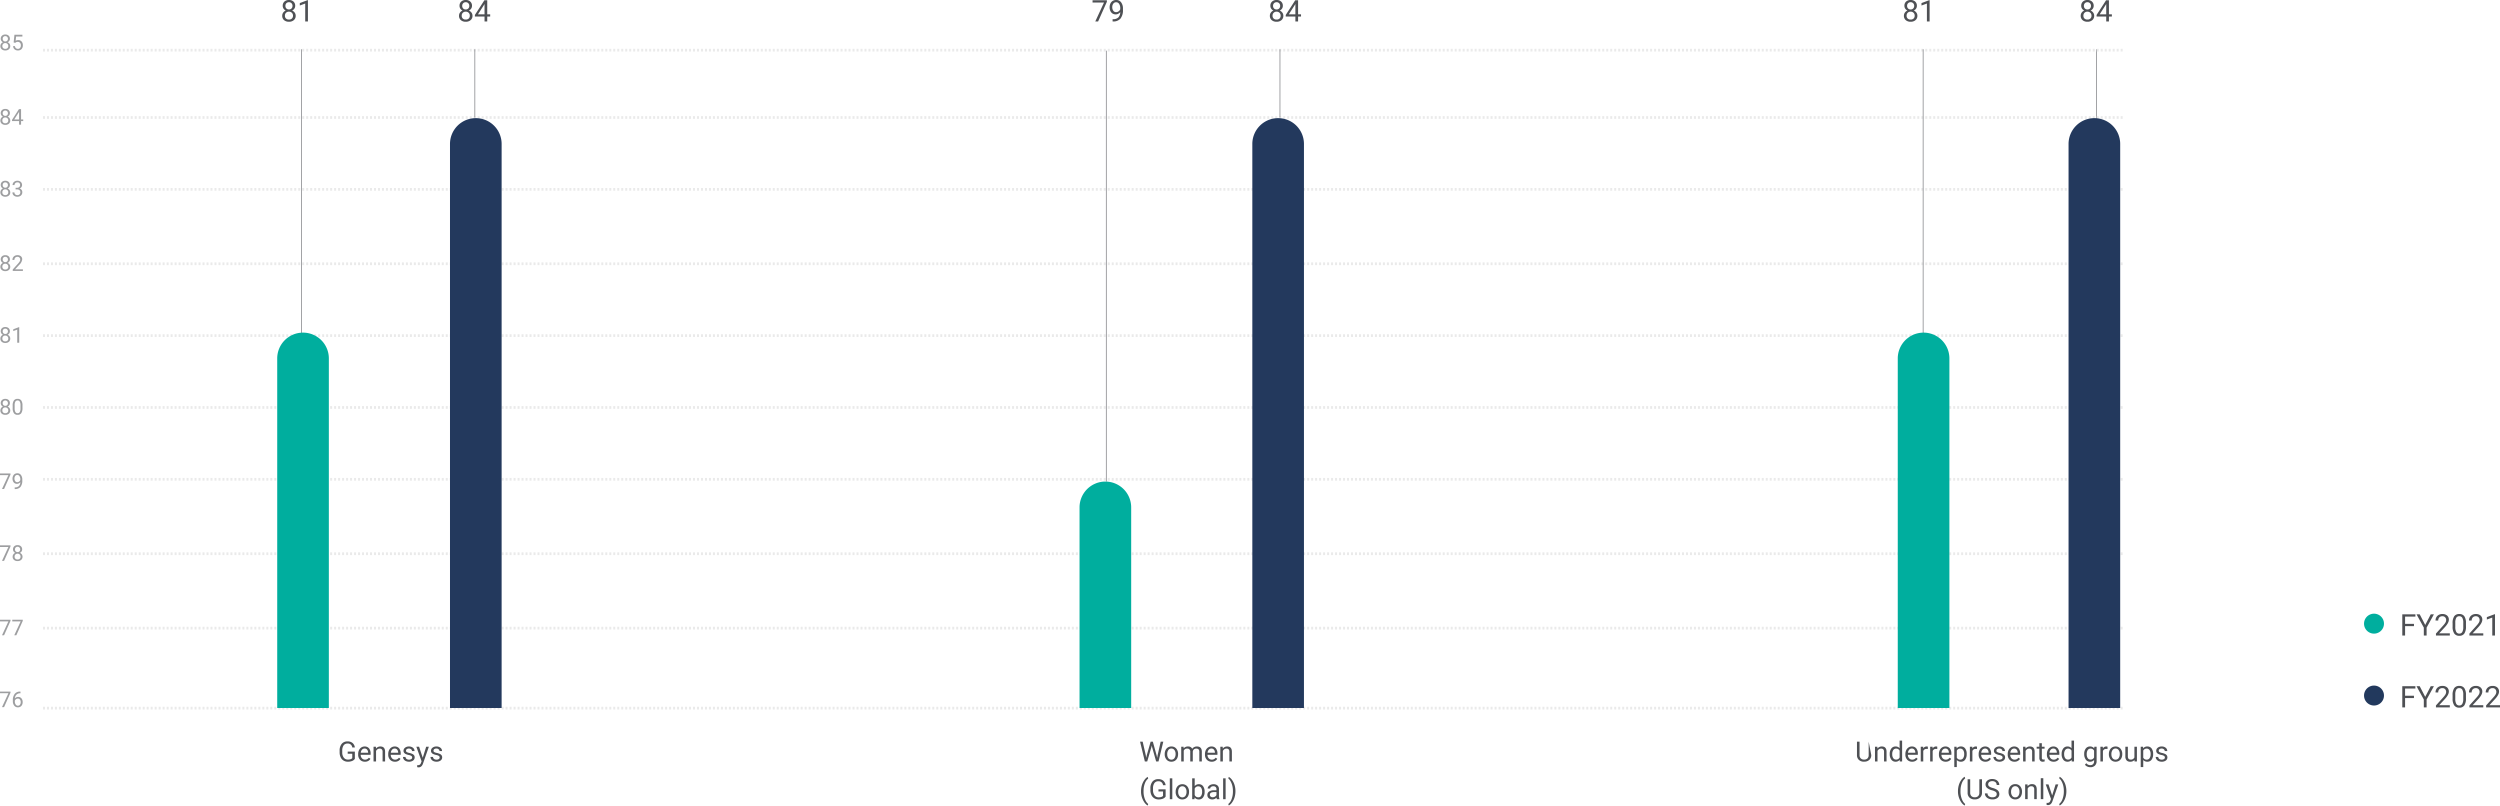 <?xml version="1.0" encoding="UTF-8"?> <svg xmlns="http://www.w3.org/2000/svg" width="1258.832" height="405.623" viewBox="0 0 1258.832 405.623"><g id="Group_165296" data-name="Group 165296" transform="translate(-330.414 -6367.712)"><g id="Group_165166" data-name="Group 165166" transform="translate(1386.084 6392.527)"><path id="Path_52888" data-name="Path 52888" d="M0,86.6V-9.913" transform="translate(0 9.913)" fill="none" stroke="#85868a" stroke-width="0.383"></path></g><g id="Group_165181" data-name="Group 165181" transform="translate(352.067 6392.97)"><g id="Group_165145" data-name="Group 165145"><path id="Path_52869" data-name="Path 52869" d="M0,0H1047.468" fill="none" stroke="#eaeaea" stroke-width="1.38" stroke-dasharray="1.004 1.004"></path></g><g id="Group_165146" data-name="Group 165146" transform="translate(0 33.909)"><path id="Path_52870" data-name="Path 52870" d="M0,0H1047.468" fill="none" stroke="#eaeaea" stroke-width="1.38" stroke-dasharray="1.004 1.004"></path></g><g id="Group_165180" data-name="Group 165180" transform="translate(0 70.087)"><path id="Path_52870-2" data-name="Path 52870" d="M0,0H1047.468" fill="none" stroke="#eaeaea" stroke-width="1.38" stroke-dasharray="1.004 1.004"></path></g><g id="Group_165147" data-name="Group 165147" transform="translate(0 107.556)"><path id="Path_52871" data-name="Path 52871" d="M0,0H1047.468" fill="none" stroke="#eaeaea" stroke-width="1.38" stroke-dasharray="1.004 1.004"></path></g><g id="Group_165148" data-name="Group 165148" transform="translate(0 179.911)"><path id="Path_52872" data-name="Path 52872" d="M0,0H1047.468" fill="none" stroke="#eaeaea" stroke-width="1.38" stroke-dasharray="1.004 1.004"></path></g><g id="Group_165179" data-name="Group 165179" transform="translate(0 143.733)"><path id="Path_52872-2" data-name="Path 52872" d="M0,0H1047.468" fill="none" stroke="#eaeaea" stroke-width="1.38" stroke-dasharray="1.004 1.004"></path></g><g id="Group_165149" data-name="Group 165149" transform="translate(0 216.088)"><path id="Path_52873" data-name="Path 52873" d="M0,0H1047.468" fill="none" stroke="#eaeaea" stroke-width="1.38" stroke-dasharray="1.004 1.004"></path></g><g id="Group_165150" data-name="Group 165150" transform="translate(0 291.027)"><path id="Path_52874" data-name="Path 52874" d="M0,0H1047.468" fill="none" stroke="#eaeaea" stroke-width="1.38" stroke-dasharray="1.004 1.004"></path></g><g id="Group_165178" data-name="Group 165178" transform="translate(0 253.557)"><path id="Path_52874-2" data-name="Path 52874" d="M0,0H1047.468" fill="none" stroke="#eaeaea" stroke-width="1.38" stroke-dasharray="1.004 1.004"></path></g><g id="Group_165151" data-name="Group 165151" transform="translate(0 331.314)"><path id="Path_52875" data-name="Path 52875" d="M0,0H1047.468" fill="none" stroke="#eaeaea" stroke-width="1.38" stroke-dasharray="1.004 1.004"></path></g></g><path id="Path_54102" data-name="Path 54102" d="M8.5-1.306A3.032,3.032,0,0,1,7.092-.222,5.7,5.7,0,0,1,4.983.137a4.09,4.09,0,0,1-2.16-.571A3.8,3.8,0,0,1,1.364-2.058,5.607,5.607,0,0,1,.834-4.5v-.868A5.234,5.234,0,0,1,1.883-8.853a3.656,3.656,0,0,1,2.95-1.237,3.777,3.777,0,0,1,2.509.8A3.469,3.469,0,0,1,8.5-7.034H7.191A2.168,2.168,0,0,0,4.84-9.01a2.324,2.324,0,0,0-2,.926A4.52,4.52,0,0,0,2.153-5.4v.813a4.236,4.236,0,0,0,.766,2.663A2.483,2.483,0,0,0,4.99-.937,4.565,4.565,0,0,0,6.282-1.1,2,2,0,0,0,7.2-1.654V-3.89h-2.3V-4.956H8.5ZM13.563.137a3.232,3.232,0,0,1-2.447-.988,3.666,3.666,0,0,1-.943-2.642v-.232a4.438,4.438,0,0,1,.42-1.965,3.28,3.28,0,0,1,1.176-1.354,2.956,2.956,0,0,1,1.637-.489,2.77,2.77,0,0,1,2.242.95,4.114,4.114,0,0,1,.8,2.721v.526H11.437a2.629,2.629,0,0,0,.639,1.767A2.009,2.009,0,0,0,13.631-.9a2.2,2.2,0,0,0,1.135-.273,2.851,2.851,0,0,0,.813-.725l.772.6A3.106,3.106,0,0,1,13.563.137Zm-.157-6.631a1.687,1.687,0,0,0-1.285.557,2.708,2.708,0,0,0-.643,1.562h3.705v-.1a2.409,2.409,0,0,0-.52-1.494A1.588,1.588,0,0,0,13.405-6.494Zm5.7-.9.041.93a2.7,2.7,0,0,1,2.215-1.066q2.345,0,2.365,2.646V0H22.463V-4.895A1.7,1.7,0,0,0,22.1-6.077a1.466,1.466,0,0,0-1.118-.383,1.825,1.825,0,0,0-1.08.328,2.228,2.228,0,0,0-.725.861V0H17.91V-7.4ZM28.7.137a3.232,3.232,0,0,1-2.447-.988,3.666,3.666,0,0,1-.943-2.642v-.232a4.438,4.438,0,0,1,.42-1.965A3.28,3.28,0,0,1,26.91-7.044a2.956,2.956,0,0,1,1.637-.489,2.77,2.77,0,0,1,2.242.95,4.114,4.114,0,0,1,.8,2.721v.526H26.578a2.629,2.629,0,0,0,.639,1.767A2.009,2.009,0,0,0,28.772-.9a2.2,2.2,0,0,0,1.135-.273,2.851,2.851,0,0,0,.813-.725l.772.6A3.106,3.106,0,0,1,28.7.137Zm-.157-6.631a1.687,1.687,0,0,0-1.285.557,2.708,2.708,0,0,0-.643,1.562h3.705v-.1a2.409,2.409,0,0,0-.52-1.494A1.588,1.588,0,0,0,28.547-6.494Zm8.812,4.532a.931.931,0,0,0-.386-.8,3.718,3.718,0,0,0-1.347-.489A6.367,6.367,0,0,1,34.1-3.739a2.169,2.169,0,0,1-.834-.684A1.635,1.635,0,0,1,33-5.366,1.919,1.919,0,0,1,33.766-6.9a3,3,0,0,1,1.965-.629,3.091,3.091,0,0,1,2.041.649,2.063,2.063,0,0,1,.783,1.661H37.283a1.142,1.142,0,0,0-.441-.9,1.652,1.652,0,0,0-1.111-.376,1.729,1.729,0,0,0-1.08.3.947.947,0,0,0-.39.786.767.767,0,0,0,.362.69,4.458,4.458,0,0,0,1.309.444,6.821,6.821,0,0,1,1.535.506,2.239,2.239,0,0,1,.872.708,1.74,1.74,0,0,1,.284,1.008A1.893,1.893,0,0,1,37.83-.461a3.326,3.326,0,0,1-2.058.6A3.725,3.725,0,0,1,34.2-.178a2.557,2.557,0,0,1-1.07-.878,2.117,2.117,0,0,1-.386-1.22h1.265a1.309,1.309,0,0,0,.509,1.008A1.976,1.976,0,0,0,35.772-.9a2.039,2.039,0,0,0,1.152-.291A.893.893,0,0,0,37.358-1.962Zm5.332.109L44.413-7.4h1.354L42.793,1.142Q42.1,2.987,40.6,2.987l-.239-.021-.472-.089V1.853l.342.027a1.683,1.683,0,0,0,1-.26,1.88,1.88,0,0,0,.591-.95l.28-.752L39.464-7.4h1.381ZM51.2-1.962a.931.931,0,0,0-.386-.8,3.718,3.718,0,0,0-1.347-.489,6.367,6.367,0,0,1-1.524-.492,2.169,2.169,0,0,1-.834-.684,1.635,1.635,0,0,1-.27-.943A1.919,1.919,0,0,1,47.609-6.9a3,3,0,0,1,1.965-.629,3.091,3.091,0,0,1,2.041.649A2.063,2.063,0,0,1,52.4-5.223H51.126a1.142,1.142,0,0,0-.441-.9,1.652,1.652,0,0,0-1.111-.376,1.729,1.729,0,0,0-1.08.3.947.947,0,0,0-.39.786.767.767,0,0,0,.362.69,4.458,4.458,0,0,0,1.309.444,6.821,6.821,0,0,1,1.535.506,2.239,2.239,0,0,1,.872.708,1.74,1.74,0,0,1,.284,1.008,1.893,1.893,0,0,1-.793,1.589,3.326,3.326,0,0,1-2.058.6,3.725,3.725,0,0,1-1.572-.314,2.557,2.557,0,0,1-1.07-.878,2.117,2.117,0,0,1-.386-1.22h1.265a1.309,1.309,0,0,0,.509,1.008A1.976,1.976,0,0,0,49.615-.9a2.039,2.039,0,0,0,1.152-.291A.893.893,0,0,0,51.2-1.962Z" transform="translate(500.593 6751.122)" fill="#4e5054"></path><path id="Path_54103" data-name="Path 54103" d="M-70.817-3.186a3.175,3.175,0,0,1-.885,2.3,3.567,3.567,0,0,1-2.382,1l-.349.014a3.725,3.725,0,0,1-2.6-.882,3.154,3.154,0,0,1-.984-2.427V-9.953h1.3v6.74a2.277,2.277,0,0,0,.595,1.678,2.286,2.286,0,0,0,1.7.6,2.3,2.3,0,0,0,1.706-.595,2.272,2.272,0,0,0,.591-1.675V-9.953ZM-67.748-7.4l.041.93a2.7,2.7,0,0,1,2.215-1.066q2.345,0,2.365,2.646V0h-1.265V-4.895a1.7,1.7,0,0,0-.366-1.183,1.466,1.466,0,0,0-1.118-.383,1.825,1.825,0,0,0-1.08.328,2.228,2.228,0,0,0-.725.861V0h-1.265V-7.4Zm6.221,3.637A4.333,4.333,0,0,1-60.72-6.5a2.551,2.551,0,0,1,2.112-1.036,2.565,2.565,0,0,1,2.058.889V-10.5h1.265V0h-1.162l-.062-.793a2.575,2.575,0,0,1-2.112.93,2.526,2.526,0,0,1-2.1-1.053,4.382,4.382,0,0,1-.81-2.748Zm1.265.144a3.281,3.281,0,0,0,.52,1.969,1.68,1.68,0,0,0,1.436.711,1.845,1.845,0,0,0,1.757-1.08v-3.4A1.859,1.859,0,0,0-58.293-6.46a1.687,1.687,0,0,0-1.449.718A3.612,3.612,0,0,0-60.262-3.616ZM-50.254.137A3.232,3.232,0,0,1-52.7-.851a3.666,3.666,0,0,1-.943-2.642v-.232a4.438,4.438,0,0,1,.42-1.965,3.28,3.28,0,0,1,1.176-1.354,2.956,2.956,0,0,1,1.637-.489,2.77,2.77,0,0,1,2.242.95,4.114,4.114,0,0,1,.8,2.721v.526H-52.38a2.629,2.629,0,0,0,.639,1.767A2.009,2.009,0,0,0-50.186-.9a2.2,2.2,0,0,0,1.135-.273,2.851,2.851,0,0,0,.813-.725l.772.6A3.106,3.106,0,0,1-50.254.137Zm-.157-6.631a1.687,1.687,0,0,0-1.285.557,2.708,2.708,0,0,0-.643,1.562h3.705v-.1a2.409,2.409,0,0,0-.52-1.494A1.588,1.588,0,0,0-50.412-6.494Zm8.08.232a3.79,3.79,0,0,0-.622-.048,1.667,1.667,0,0,0-1.688,1.06V0h-1.265V-7.4h1.23l.021.854a1.969,1.969,0,0,1,1.764-.991,1.292,1.292,0,0,1,.561.1Zm4.737,0a3.79,3.79,0,0,0-.622-.048A1.667,1.667,0,0,0-39.9-5.25V0h-1.265V-7.4h1.23l.021.854a1.969,1.969,0,0,1,1.764-.991,1.292,1.292,0,0,1,.561.1Zm4.231,6.4A3.232,3.232,0,0,1-35.81-.851a3.666,3.666,0,0,1-.943-2.642v-.232a4.438,4.438,0,0,1,.42-1.965,3.28,3.28,0,0,1,1.176-1.354,2.956,2.956,0,0,1,1.637-.489,2.77,2.77,0,0,1,2.242.95,4.114,4.114,0,0,1,.8,2.721v.526h-5.011a2.629,2.629,0,0,0,.639,1.767A2.009,2.009,0,0,0-33.294-.9a2.2,2.2,0,0,0,1.135-.273,2.851,2.851,0,0,0,.813-.725l.772.6A3.106,3.106,0,0,1-33.363.137Zm-.157-6.631a1.687,1.687,0,0,0-1.285.557,2.708,2.708,0,0,0-.643,1.562h3.705v-.1a2.409,2.409,0,0,0-.52-1.494A1.588,1.588,0,0,0-33.52-6.494Zm10.753,2.878A4.429,4.429,0,0,1-23.54-.9,2.476,2.476,0,0,1-25.631.137,2.713,2.713,0,0,1-27.75-.718V2.844h-1.265V-7.4h1.155l.062.82a2.605,2.605,0,0,1,2.146-.957,2.522,2.522,0,0,1,2.109,1,4.477,4.477,0,0,1,.776,2.8Zm-1.265-.144a3.268,3.268,0,0,0-.533-1.976,1.718,1.718,0,0,0-1.463-.725A1.859,1.859,0,0,0-27.75-5.441v3.534A1.863,1.863,0,0,0-26.014-.9a1.71,1.71,0,0,0,1.446-.721A3.567,3.567,0,0,0-24.032-3.76Zm6.446-2.5a3.79,3.79,0,0,0-.622-.048A1.667,1.667,0,0,0-19.9-5.25V0h-1.265V-7.4h1.23l.021.854a1.969,1.969,0,0,1,1.764-.991,1.292,1.292,0,0,1,.561.1Zm4.231,6.4A3.232,3.232,0,0,1-15.8-.851a3.666,3.666,0,0,1-.943-2.642v-.232a4.438,4.438,0,0,1,.42-1.965,3.28,3.28,0,0,1,1.176-1.354,2.956,2.956,0,0,1,1.637-.489,2.77,2.77,0,0,1,2.242.95,4.114,4.114,0,0,1,.8,2.721v.526H-15.48a2.629,2.629,0,0,0,.639,1.767A2.009,2.009,0,0,0-13.286-.9a2.2,2.2,0,0,0,1.135-.273,2.851,2.851,0,0,0,.813-.725l.772.6A3.106,3.106,0,0,1-13.354.137Zm-.157-6.631a1.687,1.687,0,0,0-1.285.557,2.708,2.708,0,0,0-.643,1.562h3.705v-.1a2.409,2.409,0,0,0-.52-1.494A1.588,1.588,0,0,0-13.511-6.494ZM-4.7-1.962a.931.931,0,0,0-.386-.8,3.718,3.718,0,0,0-1.347-.489,6.367,6.367,0,0,1-1.524-.492,2.169,2.169,0,0,1-.834-.684,1.635,1.635,0,0,1-.27-.943A1.919,1.919,0,0,1-8.292-6.9a3,3,0,0,1,1.965-.629,3.091,3.091,0,0,1,2.041.649A2.063,2.063,0,0,1-3.5-5.223H-4.775a1.142,1.142,0,0,0-.441-.9,1.652,1.652,0,0,0-1.111-.376,1.729,1.729,0,0,0-1.08.3.947.947,0,0,0-.39.786.767.767,0,0,0,.362.69,4.458,4.458,0,0,0,1.309.444,6.821,6.821,0,0,1,1.535.506,2.239,2.239,0,0,1,.872.708,1.74,1.74,0,0,1,.284,1.008A1.893,1.893,0,0,1-4.228-.461a3.326,3.326,0,0,1-2.058.6A3.725,3.725,0,0,1-7.858-.178a2.557,2.557,0,0,1-1.07-.878,2.117,2.117,0,0,1-.386-1.22h1.265A1.309,1.309,0,0,0-7.54-1.268,1.976,1.976,0,0,0-6.286-.9a2.039,2.039,0,0,0,1.152-.291A.893.893,0,0,0-4.7-1.962ZM1.282.137A3.232,3.232,0,0,1-1.166-.851a3.666,3.666,0,0,1-.943-2.642v-.232a4.438,4.438,0,0,1,.42-1.965A3.28,3.28,0,0,1-.513-7.044a2.956,2.956,0,0,1,1.637-.489,2.77,2.77,0,0,1,2.242.95,4.114,4.114,0,0,1,.8,2.721v.526H-.844A2.629,2.629,0,0,0-.205-1.569,2.009,2.009,0,0,0,1.35-.9a2.2,2.2,0,0,0,1.135-.273A2.851,2.851,0,0,0,3.3-1.894l.772.6A3.106,3.106,0,0,1,1.282.137ZM1.125-6.494a1.687,1.687,0,0,0-1.285.557A2.708,2.708,0,0,0-.8-4.375H2.9v-.1a2.409,2.409,0,0,0-.52-1.494A1.588,1.588,0,0,0,1.125-6.494Zm5.7-.9.041.93A2.7,2.7,0,0,1,9.082-7.533q2.345,0,2.365,2.646V0H10.182V-4.895a1.7,1.7,0,0,0-.366-1.183A1.466,1.466,0,0,0,8.7-6.46a1.825,1.825,0,0,0-1.08.328,2.228,2.228,0,0,0-.725.861V0H5.629V-7.4ZM15.07-9.187V-7.4h1.381v.978H15.07v4.587a1.024,1.024,0,0,0,.185.667.777.777,0,0,0,.629.222,3.062,3.062,0,0,0,.6-.082V0a3.666,3.666,0,0,1-.971.137,1.575,1.575,0,0,1-1.278-.513,2.2,2.2,0,0,1-.431-1.456V-6.419H12.458V-7.4h1.347V-9.187ZM21,.137a3.232,3.232,0,0,1-2.447-.988,3.666,3.666,0,0,1-.943-2.642v-.232a4.438,4.438,0,0,1,.42-1.965A3.28,3.28,0,0,1,19.2-7.044a2.956,2.956,0,0,1,1.637-.489,2.77,2.77,0,0,1,2.242.95,4.114,4.114,0,0,1,.8,2.721v.526H18.871a2.629,2.629,0,0,0,.639,1.767A2.009,2.009,0,0,0,21.065-.9,2.2,2.2,0,0,0,22.2-1.169a2.851,2.851,0,0,0,.813-.725l.772.6A3.106,3.106,0,0,1,21,.137Zm-.157-6.631a1.687,1.687,0,0,0-1.285.557,2.708,2.708,0,0,0-.643,1.562h3.705v-.1a2.409,2.409,0,0,0-.52-1.494A1.588,1.588,0,0,0,20.839-6.494Zm4.2,2.734A4.333,4.333,0,0,1,25.843-6.5a2.551,2.551,0,0,1,2.112-1.036,2.565,2.565,0,0,1,2.058.889V-10.5h1.265V0H30.116l-.062-.793a2.575,2.575,0,0,1-2.112.93,2.526,2.526,0,0,1-2.1-1.053,4.382,4.382,0,0,1-.81-2.748Zm1.265.144a3.281,3.281,0,0,0,.52,1.969,1.68,1.68,0,0,0,1.436.711,1.845,1.845,0,0,0,1.757-1.08v-3.4A1.859,1.859,0,0,0,28.27-6.46a1.687,1.687,0,0,0-1.449.718A3.612,3.612,0,0,0,26.3-3.616ZM36.4-3.76a4.347,4.347,0,0,1,.8-2.751,2.558,2.558,0,0,1,2.119-1.022,2.544,2.544,0,0,1,2.112.957L41.5-7.4h1.155V-.178A3.009,3.009,0,0,1,41.8,2.085a3.141,3.141,0,0,1-2.287.827A3.8,3.8,0,0,1,37.95,2.57a2.7,2.7,0,0,1-1.169-.937l.656-.759a2.473,2.473,0,0,0,1.989,1,1.938,1.938,0,0,0,1.439-.52A1.986,1.986,0,0,0,41.381-.1V-.738A2.6,2.6,0,0,1,39.31.137a2.526,2.526,0,0,1-2.1-1.046A4.571,4.571,0,0,1,36.4-3.76Zm1.271.144a3.316,3.316,0,0,0,.513,1.965,1.666,1.666,0,0,0,1.436.714,1.852,1.852,0,0,0,1.757-1.087V-5.4a1.874,1.874,0,0,0-1.743-1.06,1.681,1.681,0,0,0-1.442.718A3.612,3.612,0,0,0,37.676-3.616ZM48.135-6.262a3.79,3.79,0,0,0-.622-.048,1.667,1.667,0,0,0-1.688,1.06V0H44.56V-7.4h1.23l.021.854a1.969,1.969,0,0,1,1.764-.991,1.292,1.292,0,0,1,.561.1Zm.69,2.5a4.369,4.369,0,0,1,.427-1.955,3.187,3.187,0,0,1,1.189-1.34,3.238,3.238,0,0,1,1.74-.472,3.119,3.119,0,0,1,2.444,1.046,4.024,4.024,0,0,1,.933,2.782v.089a4.407,4.407,0,0,1-.414,1.938A3.14,3.14,0,0,1,53.963-.342,3.275,3.275,0,0,1,52.2.137,3.111,3.111,0,0,1,49.759-.909a4,4,0,0,1-.933-2.769Zm1.271.15a3.164,3.164,0,0,0,.571,1.976A1.827,1.827,0,0,0,52.2-.9a1.816,1.816,0,0,0,1.531-.755,3.46,3.46,0,0,0,.567-2.116,3.159,3.159,0,0,0-.578-1.972,1.836,1.836,0,0,0-1.535-.755,1.816,1.816,0,0,0-1.511.745A3.434,3.434,0,0,0,50.1-3.616ZM61.711-.731a2.686,2.686,0,0,1-2.167.868,2.3,2.3,0,0,1-1.8-.687,2.974,2.974,0,0,1-.625-2.034V-7.4h1.265v4.778q0,1.682,1.367,1.682a1.893,1.893,0,0,0,1.928-1.08V-7.4h1.265V0h-1.2Zm9.4-2.885A4.429,4.429,0,0,1,70.338-.9,2.476,2.476,0,0,1,68.247.137a2.713,2.713,0,0,1-2.119-.854V2.844H64.863V-7.4h1.155l.062.82a2.605,2.605,0,0,1,2.146-.957,2.522,2.522,0,0,1,2.109,1,4.477,4.477,0,0,1,.776,2.8ZM69.846-3.76a3.268,3.268,0,0,0-.533-1.976A1.718,1.718,0,0,0,67.85-6.46a1.859,1.859,0,0,0-1.723,1.019v3.534A1.863,1.863,0,0,0,67.864-.9a1.71,1.71,0,0,0,1.446-.721A3.567,3.567,0,0,0,69.846-3.76Zm7.178,1.8a.931.931,0,0,0-.386-.8,3.718,3.718,0,0,0-1.347-.489,6.367,6.367,0,0,1-1.524-.492,2.169,2.169,0,0,1-.834-.684,1.635,1.635,0,0,1-.27-.943A1.919,1.919,0,0,1,73.432-6.9,3,3,0,0,1,75.4-7.533a3.091,3.091,0,0,1,2.041.649,2.063,2.063,0,0,1,.783,1.661H76.949a1.142,1.142,0,0,0-.441-.9A1.652,1.652,0,0,0,75.4-6.494a1.729,1.729,0,0,0-1.08.3.947.947,0,0,0-.39.786.767.767,0,0,0,.362.69,4.458,4.458,0,0,0,1.309.444,6.821,6.821,0,0,1,1.535.506A2.239,2.239,0,0,1,78-3.059a1.74,1.74,0,0,1,.284,1.008A1.893,1.893,0,0,1,77.5-.461a3.326,3.326,0,0,1-2.058.6,3.725,3.725,0,0,1-1.572-.314,2.557,2.557,0,0,1-1.07-.878,2.117,2.117,0,0,1-.386-1.22h1.265a1.309,1.309,0,0,0,.509,1.008A1.976,1.976,0,0,0,75.438-.9a2.039,2.039,0,0,0,1.152-.291A.893.893,0,0,0,77.024-1.962Z" transform="translate(1343.478 6751.122)" fill="#4e5054"></path><path id="Path_54104" data-name="Path 54104" d="M3.3-3.138l.191,1.313.28-1.183L5.742-9.953H6.85L8.771-3.008l.273,1.2.212-1.34L10.8-9.953H12.12L9.707,0h-1.2L6.46-7.253,6.3-8.012l-.157.759L4.02,0h-1.2L.417-9.953H1.729Zm9.529-.629a4.369,4.369,0,0,1,.427-1.955,3.187,3.187,0,0,1,1.189-1.34,3.238,3.238,0,0,1,1.74-.472,3.119,3.119,0,0,1,2.444,1.046,4.024,4.024,0,0,1,.933,2.782v.089a4.407,4.407,0,0,1-.414,1.938A3.14,3.14,0,0,1,17.968-.342,3.275,3.275,0,0,1,16.2.137,3.111,3.111,0,0,1,13.764-.909a4,4,0,0,1-.933-2.769Zm1.271.15a3.164,3.164,0,0,0,.571,1.976A1.827,1.827,0,0,0,16.2-.9a1.816,1.816,0,0,0,1.531-.755A3.46,3.46,0,0,0,18.3-3.767a3.159,3.159,0,0,0-.578-1.972,1.836,1.836,0,0,0-1.535-.755,1.816,1.816,0,0,0-1.511.745A3.434,3.434,0,0,0,14.1-3.616ZM22.34-7.4l.034.82a2.732,2.732,0,0,1,2.194-.957,2.115,2.115,0,0,1,2.112,1.189,2.8,2.8,0,0,1,.96-.861,2.837,2.837,0,0,1,1.4-.328q2.434,0,2.475,2.577V0H30.249V-4.881a1.7,1.7,0,0,0-.362-1.186A1.6,1.6,0,0,0,28.67-6.46a1.677,1.677,0,0,0-1.169.42,1.706,1.706,0,0,0-.54,1.131V0H25.689V-4.847A1.411,1.411,0,0,0,24.11-6.46a1.692,1.692,0,0,0-1.7,1.06V0H21.144V-7.4ZM36.49.137a3.232,3.232,0,0,1-2.447-.988A3.666,3.666,0,0,1,33.1-3.493v-.232a4.438,4.438,0,0,1,.42-1.965A3.28,3.28,0,0,1,34.7-7.044a2.956,2.956,0,0,1,1.637-.489,2.77,2.77,0,0,1,2.242.95,4.114,4.114,0,0,1,.8,2.721v.526H34.364A2.629,2.629,0,0,0,35-1.569,2.009,2.009,0,0,0,36.559-.9a2.2,2.2,0,0,0,1.135-.273,2.851,2.851,0,0,0,.813-.725l.772.6A3.106,3.106,0,0,1,36.49.137Zm-.157-6.631a1.687,1.687,0,0,0-1.285.557,2.708,2.708,0,0,0-.643,1.562H38.11v-.1a2.409,2.409,0,0,0-.52-1.494A1.588,1.588,0,0,0,36.333-6.494Zm5.7-.9.041.93A2.7,2.7,0,0,1,44.29-7.533q2.345,0,2.365,2.646V0H45.391V-4.895a1.7,1.7,0,0,0-.366-1.183,1.466,1.466,0,0,0-1.118-.383,1.825,1.825,0,0,0-1.08.328,2.228,2.228,0,0,0-.725.861V0H40.838V-7.4ZM.909,14.96a10.569,10.569,0,0,1,.414-2.967A8.618,8.618,0,0,1,2.557,9.409a5.249,5.249,0,0,1,1.7-1.641l.26.834A5.444,5.444,0,0,0,2.881,10.94a10.135,10.135,0,0,0-.7,3.521l-.007.581a10.188,10.188,0,0,0,.964,4.58A5.47,5.47,0,0,0,4.519,21.44l-.26.772a5.418,5.418,0,0,1-1.736-1.7A9.5,9.5,0,0,1,.909,14.96Zm12.38,2.734a3.032,3.032,0,0,1-1.412,1.083,5.7,5.7,0,0,1-2.109.359,4.09,4.09,0,0,1-2.16-.571,3.8,3.8,0,0,1-1.459-1.624,5.607,5.607,0,0,1-.53-2.44v-.868a5.234,5.234,0,0,1,1.049-3.486A3.656,3.656,0,0,1,9.618,8.91a3.777,3.777,0,0,1,2.509.8,3.469,3.469,0,0,1,1.162,2.259H11.977A2.168,2.168,0,0,0,9.625,9.99a2.324,2.324,0,0,0-2,.926A4.52,4.52,0,0,0,6.938,13.6v.813A4.236,4.236,0,0,0,7.7,17.076a2.483,2.483,0,0,0,2.071.988,4.565,4.565,0,0,0,1.292-.164,2,2,0,0,0,.916-.554V15.11H9.68V14.044h3.609ZM16.652,19H15.388V8.5h1.265Zm1.688-3.767a4.369,4.369,0,0,1,.427-1.955,3.187,3.187,0,0,1,1.189-1.34,3.238,3.238,0,0,1,1.74-.472,3.119,3.119,0,0,1,2.444,1.046,4.024,4.024,0,0,1,.933,2.782v.089a4.407,4.407,0,0,1-.414,1.938,3.14,3.14,0,0,1-1.183,1.336,3.275,3.275,0,0,1-1.767.479,3.111,3.111,0,0,1-2.437-1.046,4,4,0,0,1-.933-2.769Zm1.271.15a3.164,3.164,0,0,0,.571,1.976,1.934,1.934,0,0,0,3.059-.01,3.46,3.46,0,0,0,.567-2.116,3.159,3.159,0,0,0-.578-1.972,1.836,1.836,0,0,0-1.535-.755,1.816,1.816,0,0,0-1.511.745A3.435,3.435,0,0,0,19.612,15.384Zm13.31,0a4.4,4.4,0,0,1-.779,2.724,2.49,2.49,0,0,1-2.092,1.029,2.578,2.578,0,0,1-2.167-.991L27.822,19H26.66V8.5h1.265v3.917a2.564,2.564,0,0,1,2.112-.95,2.505,2.505,0,0,1,2.116,1.019,4.53,4.53,0,0,1,.769,2.789Zm-1.265-.144a3.417,3.417,0,0,0-.5-2,1.652,1.652,0,0,0-1.436-.7,1.857,1.857,0,0,0-1.8,1.162v3.2a1.909,1.909,0,0,0,1.812,1.162,1.643,1.643,0,0,0,1.415-.7A3.634,3.634,0,0,0,31.657,15.24ZM39.081,19a2.657,2.657,0,0,1-.178-.779,2.822,2.822,0,0,1-2.105.916A2.611,2.611,0,0,1,35,18.518a2,2,0,0,1-.7-1.569,2.091,2.091,0,0,1,.878-1.794,4.142,4.142,0,0,1,2.471-.639h1.23v-.581a1.42,1.42,0,0,0-.4-1.056,1.593,1.593,0,0,0-1.169-.393,1.844,1.844,0,0,0-1.135.342,1.007,1.007,0,0,0-.458.827H34.453a1.745,1.745,0,0,1,.393-1.07,2.683,2.683,0,0,1,1.066-.817,3.588,3.588,0,0,1,1.48-.3,2.924,2.924,0,0,1,2,.639,2.306,2.306,0,0,1,.752,1.76v3.4a4.162,4.162,0,0,0,.26,1.62V19Zm-2.1-.964a2.223,2.223,0,0,0,1.128-.308,1.861,1.861,0,0,0,.772-.8V15.411h-.991q-2.324,0-2.324,1.36a1.151,1.151,0,0,0,.4.93A1.524,1.524,0,0,0,36.982,18.036ZM43.5,19H42.239V8.5H43.5Zm4.942-3.972a10.574,10.574,0,0,1-.4,2.922,8.641,8.641,0,0,1-1.224,2.581A5.361,5.361,0,0,1,45.1,22.213l-.267-.772a5.5,5.5,0,0,0,1.692-2.505,10.839,10.839,0,0,0,.653-3.77v-.219a11.254,11.254,0,0,0-.3-2.669,9.009,9.009,0,0,0-.837-2.211A5.108,5.108,0,0,0,44.83,8.541l.267-.772a5.34,5.34,0,0,1,1.719,1.668,8.66,8.66,0,0,1,1.224,2.577A10.818,10.818,0,0,1,48.446,15.028Z" transform="translate(904.057 6751.122)" fill="#4e5054"></path><path id="Path_54082" data-name="Path 54082" d="M5.393-5.779a1.816,1.816,0,0,1-.309,1.042,2.1,2.1,0,0,1-.835.714,2.241,2.241,0,0,1,.969.768,1.933,1.933,0,0,1,.357,1.144A2.044,2.044,0,0,1,4.89-.494a2.631,2.631,0,0,1-1.8.6A2.619,2.619,0,0,1,1.281-.5,2.053,2.053,0,0,1,.6-2.111,1.991,1.991,0,0,1,.948-3.255a2.156,2.156,0,0,1,.959-.773,2.05,2.05,0,0,1-.822-.714,1.842,1.842,0,0,1-.3-1.037,2.021,2.021,0,0,1,.634-1.568,2.378,2.378,0,0,1,1.67-.58,2.38,2.38,0,0,1,1.668.58A2.017,2.017,0,0,1,5.393-5.779ZM4.582-2.132A1.441,1.441,0,0,0,4.165-3.2a1.476,1.476,0,0,0-1.088-.414A1.45,1.45,0,0,0,2-3.207,1.458,1.458,0,0,0,1.6-2.132,1.388,1.388,0,0,0,1.99-1.085a1.515,1.515,0,0,0,1.1.381,1.511,1.511,0,0,0,1.1-.384A1.385,1.385,0,0,0,4.582-2.132ZM3.088-7.111a1.282,1.282,0,0,0-.948.363,1.332,1.332,0,0,0-.363.986,1.325,1.325,0,0,0,.357.964,1.268,1.268,0,0,0,.953.368A1.268,1.268,0,0,0,4.042-4.8,1.325,1.325,0,0,0,4.4-5.763a1.326,1.326,0,0,0-.371-.972A1.264,1.264,0,0,0,3.088-7.111Zm4.195,3.19.4-3.9h4.007V-6.9H8.524L8.288-4.77a2.524,2.524,0,0,1,1.305-.338,2.158,2.158,0,0,1,1.7.706,2.768,2.768,0,0,1,.628,1.909,2.672,2.672,0,0,1-.653,1.9,2.379,2.379,0,0,1-1.823.7A2.472,2.472,0,0,1,7.75-.467,2.294,2.294,0,0,1,7-2.057h.94a1.578,1.578,0,0,0,.478,1.012A1.486,1.486,0,0,0,9.442-.7a1.341,1.341,0,0,0,1.088-.473,1.976,1.976,0,0,0,.395-1.305,1.814,1.814,0,0,0-.427-1.26,1.452,1.452,0,0,0-1.136-.475,1.638,1.638,0,0,0-1.021.285l-.263.215Z" transform="translate(330 6393.012)" fill="#9d9ea0"></path><path id="Path_54091" data-name="Path 54091" d="M5.393-5.779a1.816,1.816,0,0,1-.309,1.042,2.1,2.1,0,0,1-.835.714,2.241,2.241,0,0,1,.969.768,1.933,1.933,0,0,1,.357,1.144A2.044,2.044,0,0,1,4.89-.494a2.631,2.631,0,0,1-1.8.6A2.619,2.619,0,0,1,1.281-.5,2.053,2.053,0,0,1,.6-2.111,1.991,1.991,0,0,1,.948-3.255a2.156,2.156,0,0,1,.959-.773,2.05,2.05,0,0,1-.822-.714,1.842,1.842,0,0,1-.3-1.037,2.021,2.021,0,0,1,.634-1.568,2.378,2.378,0,0,1,1.67-.58,2.38,2.38,0,0,1,1.668.58A2.017,2.017,0,0,1,5.393-5.779ZM4.582-2.132A1.441,1.441,0,0,0,4.165-3.2a1.476,1.476,0,0,0-1.088-.414A1.45,1.45,0,0,0,2-3.207,1.458,1.458,0,0,0,1.6-2.132,1.388,1.388,0,0,0,1.99-1.085a1.515,1.515,0,0,0,1.1.381,1.511,1.511,0,0,0,1.1-.384A1.385,1.385,0,0,0,4.582-2.132ZM3.088-7.111a1.282,1.282,0,0,0-.948.363,1.332,1.332,0,0,0-.363.986,1.325,1.325,0,0,0,.357.964,1.268,1.268,0,0,0,.953.368A1.268,1.268,0,0,0,4.042-4.8,1.325,1.325,0,0,0,4.4-5.763a1.326,1.326,0,0,0-.371-.972A1.264,1.264,0,0,0,3.088-7.111ZM11.73-3.335a4.545,4.545,0,0,1-.6,2.594A2.12,2.12,0,0,1,9.271.107a2.136,2.136,0,0,1-1.853-.83A4.313,4.313,0,0,1,6.794-3.2V-4.528a4.443,4.443,0,0,1,.6-2.562A2.137,2.137,0,0,1,9.26-7.928a2.156,2.156,0,0,1,1.858.808,4.288,4.288,0,0,1,.612,2.495Zm-.994-1.359a3.641,3.641,0,0,0-.354-1.84A1.22,1.22,0,0,0,9.26-7.111a1.2,1.2,0,0,0-1.112.575,3.555,3.555,0,0,0-.36,1.767v1.59a3.7,3.7,0,0,0,.368,1.872,1.218,1.218,0,0,0,1.115.6,1.2,1.2,0,0,0,1.093-.569,3.566,3.566,0,0,0,.373-1.794Z" transform="translate(330 6576.483)" fill="#9d9ea0"></path><path id="Path_54098" data-name="Path 54098" d="M5.7-7.262,2.46,0H1.418L4.646-7H.414V-7.82H5.7Zm6.177,0L8.637,0H7.595l3.228-7H6.59V-7.82h5.285Z" transform="translate(330 6687.599)" fill="#9d9ea0"></path><path id="Path_54083" data-name="Path 54083" d="M5.393-5.779a1.816,1.816,0,0,1-.309,1.042,2.1,2.1,0,0,1-.835.714,2.241,2.241,0,0,1,.969.768,1.933,1.933,0,0,1,.357,1.144A2.044,2.044,0,0,1,4.89-.494a2.631,2.631,0,0,1-1.8.6A2.619,2.619,0,0,1,1.281-.5,2.053,2.053,0,0,1,.6-2.111,1.991,1.991,0,0,1,.948-3.255a2.156,2.156,0,0,1,.959-.773,2.05,2.05,0,0,1-.822-.714,1.842,1.842,0,0,1-.3-1.037,2.021,2.021,0,0,1,.634-1.568,2.378,2.378,0,0,1,1.67-.58,2.38,2.38,0,0,1,1.668.58A2.017,2.017,0,0,1,5.393-5.779ZM4.582-2.132A1.441,1.441,0,0,0,4.165-3.2a1.476,1.476,0,0,0-1.088-.414A1.45,1.45,0,0,0,2-3.207,1.458,1.458,0,0,0,1.6-2.132,1.388,1.388,0,0,0,1.99-1.085a1.515,1.515,0,0,0,1.1.381,1.511,1.511,0,0,0,1.1-.384A1.385,1.385,0,0,0,4.582-2.132ZM3.088-7.111a1.282,1.282,0,0,0-.948.363,1.332,1.332,0,0,0-.363.986,1.325,1.325,0,0,0,.357.964,1.268,1.268,0,0,0,.953.368A1.268,1.268,0,0,0,4.042-4.8,1.325,1.325,0,0,0,4.4-5.763a1.326,1.326,0,0,0-.371-.972A1.264,1.264,0,0,0,3.088-7.111Zm7.933,4.485h1.085v.811H11.021V0h-1V-1.815H6.461V-2.4l3.5-5.419h1.058Zm-3.432,0h2.433V-6.461L9.9-6.247Z" transform="translate(330 6430.481)" fill="#9d9ea0"></path><path id="Path_54089" data-name="Path 54089" d="M5.393-5.779a1.816,1.816,0,0,1-.309,1.042,2.1,2.1,0,0,1-.835.714,2.241,2.241,0,0,1,.969.768,1.933,1.933,0,0,1,.357,1.144A2.044,2.044,0,0,1,4.89-.494a2.631,2.631,0,0,1-1.8.6A2.619,2.619,0,0,1,1.281-.5,2.053,2.053,0,0,1,.6-2.111,1.991,1.991,0,0,1,.948-3.255a2.156,2.156,0,0,1,.959-.773,2.05,2.05,0,0,1-.822-.714,1.842,1.842,0,0,1-.3-1.037,2.021,2.021,0,0,1,.634-1.568,2.378,2.378,0,0,1,1.67-.58,2.38,2.38,0,0,1,1.668.58A2.017,2.017,0,0,1,5.393-5.779ZM4.582-2.132A1.441,1.441,0,0,0,4.165-3.2a1.476,1.476,0,0,0-1.088-.414A1.45,1.45,0,0,0,2-3.207,1.458,1.458,0,0,0,1.6-2.132,1.388,1.388,0,0,0,1.99-1.085a1.515,1.515,0,0,0,1.1.381,1.511,1.511,0,0,0,1.1-.384A1.385,1.385,0,0,0,4.582-2.132ZM3.088-7.111a1.282,1.282,0,0,0-.948.363,1.332,1.332,0,0,0-.363.986,1.325,1.325,0,0,0,.357.964,1.268,1.268,0,0,0,.953.368A1.268,1.268,0,0,0,4.042-4.8,1.325,1.325,0,0,0,4.4-5.763a1.326,1.326,0,0,0-.371-.972A1.264,1.264,0,0,0,3.088-7.111ZM11.951,0H6.827V-.714L9.534-3.722a6.431,6.431,0,0,0,.83-1.109,1.851,1.851,0,0,0,.228-.884,1.4,1.4,0,0,0-.371-1,1.3,1.3,0,0,0-.988-.392,1.535,1.535,0,0,0-1.152.422A1.611,1.611,0,0,0,7.67-5.516H6.676a2.307,2.307,0,0,1,.7-1.746,2.579,2.579,0,0,1,1.861-.666,2.478,2.478,0,0,1,1.724.572,1.951,1.951,0,0,1,.634,1.523,4.474,4.474,0,0,1-1.472,2.75L8.024-.811h3.926Z" transform="translate(330 6504.128)" fill="#9d9ea0"></path><path id="Path_54088" data-name="Path 54088" d="M5.393-5.779a1.816,1.816,0,0,1-.309,1.042,2.1,2.1,0,0,1-.835.714,2.241,2.241,0,0,1,.969.768,1.933,1.933,0,0,1,.357,1.144A2.044,2.044,0,0,1,4.89-.494a2.631,2.631,0,0,1-1.8.6A2.619,2.619,0,0,1,1.281-.5,2.053,2.053,0,0,1,.6-2.111,1.991,1.991,0,0,1,.948-3.255a2.156,2.156,0,0,1,.959-.773,2.05,2.05,0,0,1-.822-.714,1.842,1.842,0,0,1-.3-1.037,2.021,2.021,0,0,1,.634-1.568,2.378,2.378,0,0,1,1.67-.58,2.38,2.38,0,0,1,1.668.58A2.017,2.017,0,0,1,5.393-5.779ZM4.582-2.132A1.441,1.441,0,0,0,4.165-3.2a1.476,1.476,0,0,0-1.088-.414A1.45,1.45,0,0,0,2-3.207,1.458,1.458,0,0,0,1.6-2.132,1.388,1.388,0,0,0,1.99-1.085a1.515,1.515,0,0,0,1.1.381,1.511,1.511,0,0,0,1.1-.384A1.385,1.385,0,0,0,4.582-2.132ZM3.088-7.111a1.282,1.282,0,0,0-.948.363,1.332,1.332,0,0,0-.363.986,1.325,1.325,0,0,0,.357.964,1.268,1.268,0,0,0,.953.368A1.268,1.268,0,0,0,4.042-4.8,1.325,1.325,0,0,0,4.4-5.763a1.326,1.326,0,0,0-.371-.972A1.264,1.264,0,0,0,3.088-7.111ZM8.271-4.394h.747a1.641,1.641,0,0,0,1.106-.371,1.238,1.238,0,0,0,.4-.972,1.213,1.213,0,0,0-1.37-1.375,1.425,1.425,0,0,0-1.029.368,1.288,1.288,0,0,0-.384.975H6.751a2,2,0,0,1,.679-1.544,2.475,2.475,0,0,1,1.727-.615,2.446,2.446,0,0,1,1.735.585,2.115,2.115,0,0,1,.628,1.627,1.717,1.717,0,0,1-.33.988,1.994,1.994,0,0,1-.9.714,1.922,1.922,0,0,1,1,.677,1.88,1.88,0,0,1,.352,1.155,2.133,2.133,0,0,1-.687,1.67A2.575,2.575,0,0,1,9.163.107a2.643,2.643,0,0,1-1.791-.6,1.978,1.978,0,0,1-.69-1.574h1a1.278,1.278,0,0,0,.4.988A1.532,1.532,0,0,0,9.163-.7a1.5,1.5,0,0,0,1.1-.376,1.449,1.449,0,0,0,.381-1.08,1.315,1.315,0,0,0-.419-1.047,1.825,1.825,0,0,0-1.208-.376H8.271Z" transform="translate(330 6466.659)" fill="#9d9ea0"></path><path id="Path_54090" data-name="Path 54090" d="M5.393-5.779a1.816,1.816,0,0,1-.309,1.042,2.1,2.1,0,0,1-.835.714,2.241,2.241,0,0,1,.969.768,1.933,1.933,0,0,1,.357,1.144A2.044,2.044,0,0,1,4.89-.494a2.631,2.631,0,0,1-1.8.6A2.619,2.619,0,0,1,1.281-.5,2.053,2.053,0,0,1,.6-2.111,1.991,1.991,0,0,1,.948-3.255a2.156,2.156,0,0,1,.959-.773,2.05,2.05,0,0,1-.822-.714,1.842,1.842,0,0,1-.3-1.037,2.021,2.021,0,0,1,.634-1.568,2.378,2.378,0,0,1,1.67-.58,2.38,2.38,0,0,1,1.668.58A2.017,2.017,0,0,1,5.393-5.779ZM4.582-2.132A1.441,1.441,0,0,0,4.165-3.2a1.476,1.476,0,0,0-1.088-.414A1.45,1.45,0,0,0,2-3.207,1.458,1.458,0,0,0,1.6-2.132,1.388,1.388,0,0,0,1.99-1.085a1.515,1.515,0,0,0,1.1.381,1.511,1.511,0,0,0,1.1-.384A1.385,1.385,0,0,0,4.582-2.132ZM3.088-7.111a1.282,1.282,0,0,0-.948.363,1.332,1.332,0,0,0-.363.986,1.325,1.325,0,0,0,.357.964,1.268,1.268,0,0,0,.953.368A1.268,1.268,0,0,0,4.042-4.8,1.325,1.325,0,0,0,4.4-5.763a1.326,1.326,0,0,0-.371-.972A1.264,1.264,0,0,0,3.088-7.111Zm7,7.111h-1V-6.623l-2,.736v-.9L9.937-7.858h.156Z" transform="translate(330 6540.306)" fill="#9d9ea0"></path><path id="Path_54097" data-name="Path 54097" d="M5.7-7.262,2.46,0H1.418L4.646-7H.414V-7.82H5.7Zm5.871,1.482a1.816,1.816,0,0,1-.309,1.042,2.1,2.1,0,0,1-.835.714,2.241,2.241,0,0,1,.969.768,1.933,1.933,0,0,1,.357,1.144,2.044,2.044,0,0,1-.685,1.617,2.631,2.631,0,0,1-1.8.6A2.619,2.619,0,0,1,7.458-.5a2.053,2.053,0,0,1-.679-1.614,1.991,1.991,0,0,1,.346-1.144,2.156,2.156,0,0,1,.959-.773,2.05,2.05,0,0,1-.822-.714,1.842,1.842,0,0,1-.3-1.037,2.021,2.021,0,0,1,.634-1.568,2.378,2.378,0,0,1,1.67-.58,2.38,2.38,0,0,1,1.668.58A2.017,2.017,0,0,1,11.569-5.779Zm-.811,3.647A1.441,1.441,0,0,0,10.342-3.2a1.476,1.476,0,0,0-1.088-.414,1.45,1.45,0,0,0-1.077.408,1.458,1.458,0,0,0-.406,1.074,1.388,1.388,0,0,0,.395,1.047,1.515,1.515,0,0,0,1.1.381,1.511,1.511,0,0,0,1.1-.384A1.385,1.385,0,0,0,10.758-2.132ZM9.265-7.111a1.282,1.282,0,0,0-.948.363,1.332,1.332,0,0,0-.363.986,1.325,1.325,0,0,0,.357.964,1.268,1.268,0,0,0,.953.368,1.268,1.268,0,0,0,.953-.368,1.325,1.325,0,0,0,.357-.964,1.326,1.326,0,0,0-.371-.972A1.264,1.264,0,0,0,9.265-7.111Z" transform="translate(330 6650.129)" fill="#9d9ea0"></path><path id="Path_54093" data-name="Path 54093" d="M5.7-7.262,2.46,0H1.418L4.646-7H.414V-7.82H5.7Zm4.936,3.824a2.431,2.431,0,0,1-.744.6,2.018,2.018,0,0,1-.948.226,2.084,2.084,0,0,1-1.179-.333,2.165,2.165,0,0,1-.776-.937,3.2,3.2,0,0,1-.274-1.335,3.256,3.256,0,0,1,.3-1.413,2.19,2.19,0,0,1,.846-.961,2.412,2.412,0,0,1,1.278-.333,2.184,2.184,0,0,1,1.829.867,3.784,3.784,0,0,1,.669,2.366v.29a5.055,5.055,0,0,1-.9,3.333A3.467,3.467,0,0,1,8.008.005H7.815V-.833h.209a2.732,2.732,0,0,0,1.891-.642A2.757,2.757,0,0,0,10.635-3.437Zm-1.531,0a1.534,1.534,0,0,0,.921-.306A1.8,1.8,0,0,0,10.64-4.5v-.4a2.734,2.734,0,0,0-.424-1.59A1.266,1.266,0,0,0,9.142-7.1a1.276,1.276,0,0,0-1.053.5,2.072,2.072,0,0,0-.4,1.324,2.156,2.156,0,0,0,.384,1.319A1.216,1.216,0,0,0,9.1-3.437Z" transform="translate(330 6613.952)" fill="#9d9ea0"></path><path id="Path_54100" data-name="Path 54100" d="M5.7-7.262,2.46,0H1.418L4.646-7H.414V-7.82H5.7Zm5.027-.564v.843h-.183A2.616,2.616,0,0,0,8.7-6.295,2.861,2.861,0,0,0,7.9-4.42a2.121,2.121,0,0,1,1.687-.709,2.028,2.028,0,0,1,1.63.72,2.776,2.776,0,0,1,.61,1.858,2.767,2.767,0,0,1-.658,1.934A2.266,2.266,0,0,1,9.4.107,2.232,2.232,0,0,1,7.584-.755a3.417,3.417,0,0,1-.7-2.221v-.381a5.148,5.148,0,0,1,.921-3.3,3.383,3.383,0,0,1,2.742-1.168ZM9.421-4.3A1.585,1.585,0,0,0,8.481-4a1.6,1.6,0,0,0-.6.768v.365A2.565,2.565,0,0,0,8.32-1.305,1.3,1.3,0,0,0,9.4-.714a1.263,1.263,0,0,0,1.055-.494A2.05,2.05,0,0,0,10.844-2.5a2.051,2.051,0,0,0-.389-1.3A1.248,1.248,0,0,0,9.421-4.3Z" transform="translate(330 6723.776)" fill="#9d9ea0"></path><path id="Path_54080" data-name="Path 54080" d="M-1.069-7.881A2.476,2.476,0,0,1-1.49-6.46a2.865,2.865,0,0,1-1.139.974A3.056,3.056,0,0,1-1.307-4.438,2.636,2.636,0,0,1-.82-2.878a2.787,2.787,0,0,1-.934,2.2,3.588,3.588,0,0,1-2.457.82A3.572,3.572,0,0,1-6.676-.677a2.8,2.8,0,0,1-.927-2.2,2.714,2.714,0,0,1,.472-1.56A2.94,2.94,0,0,1-5.823-5.493a2.8,2.8,0,0,1-1.121-.974,2.512,2.512,0,0,1-.41-1.414,2.757,2.757,0,0,1,.864-2.139,3.242,3.242,0,0,1,2.278-.791,3.245,3.245,0,0,1,2.274.791A2.751,2.751,0,0,1-1.069-7.881ZM-2.175-2.908a1.965,1.965,0,0,0-.568-1.458,2.013,2.013,0,0,0-1.483-.564,1.978,1.978,0,0,0-1.469.557,1.988,1.988,0,0,0-.553,1.465,1.893,1.893,0,0,0,.538,1.428,2.066,2.066,0,0,0,1.5.52,2.06,2.06,0,0,0,1.494-.524A1.888,1.888,0,0,0-2.175-2.908ZM-4.211-9.7A1.748,1.748,0,0,0-5.5-9.2,1.816,1.816,0,0,0-6-7.859a1.807,1.807,0,0,0,.487,1.315,1.729,1.729,0,0,0,1.3.5,1.729,1.729,0,0,0,1.3-.5,1.807,1.807,0,0,0,.487-1.315A1.808,1.808,0,0,0-2.93-9.185,1.724,1.724,0,0,0-4.211-9.7ZM5.339,0H3.977V-9.031l-2.732,1v-1.23l3.882-1.458h.212Z" transform="translate(480.125 6378.522)" fill="#4e5054"></path><path id="Path_54081" data-name="Path 54081" d="M-1.069-7.881A2.476,2.476,0,0,1-1.49-6.46a2.865,2.865,0,0,1-1.139.974A3.056,3.056,0,0,1-1.307-4.438,2.636,2.636,0,0,1-.82-2.878a2.787,2.787,0,0,1-.934,2.2,3.588,3.588,0,0,1-2.457.82A3.572,3.572,0,0,1-6.676-.677a2.8,2.8,0,0,1-.927-2.2,2.714,2.714,0,0,1,.472-1.56A2.94,2.94,0,0,1-5.823-5.493a2.8,2.8,0,0,1-1.121-.974,2.512,2.512,0,0,1-.41-1.414,2.757,2.757,0,0,1,.864-2.139,3.242,3.242,0,0,1,2.278-.791,3.245,3.245,0,0,1,2.274.791A2.751,2.751,0,0,1-1.069-7.881ZM-2.175-2.908a1.965,1.965,0,0,0-.568-1.458,2.013,2.013,0,0,0-1.483-.564,1.978,1.978,0,0,0-1.469.557,1.988,1.988,0,0,0-.553,1.465,1.893,1.893,0,0,0,.538,1.428,2.066,2.066,0,0,0,1.5.52,2.06,2.06,0,0,0,1.494-.524A1.888,1.888,0,0,0-2.175-2.908ZM-4.211-9.7A1.748,1.748,0,0,0-5.5-9.2,1.816,1.816,0,0,0-6-7.859a1.807,1.807,0,0,0,.487,1.315,1.729,1.729,0,0,0,1.3.5,1.729,1.729,0,0,0,1.3-.5,1.807,1.807,0,0,0,.487-1.315A1.808,1.808,0,0,0-2.93-9.185,1.724,1.724,0,0,0-4.211-9.7ZM6.606-3.582H8.086v1.106H6.606V0H5.244V-2.476H.388v-.8l4.775-7.39H6.606Zm-4.68,0H5.244V-8.811l-.161.293Z" transform="translate(569.149 6378.522)" fill="#4e5054"></path><g id="Group_165155" data-name="Group 165155" transform="translate(482.206 6392.527)"><path id="Path_52887" data-name="Path 52887" d="M0,130.812V-13.365" transform="translate(0 13.365)" fill="none" stroke="#85868a" stroke-width="0.383"></path></g><g id="Group_165154" data-name="Group 165154" transform="translate(569.51 6392.527)"><path id="Path_52888-2" data-name="Path 52888" d="M0,24.439V-9.913" transform="translate(0 9.913)" fill="none" stroke="#85868a" stroke-width="0.383"></path></g><path id="Path_54094" data-name="Path 54094" d="M-1.069-7.881A2.476,2.476,0,0,1-1.49-6.46a2.865,2.865,0,0,1-1.139.974A3.056,3.056,0,0,1-1.307-4.438,2.636,2.636,0,0,1-.82-2.878a2.787,2.787,0,0,1-.934,2.2,3.588,3.588,0,0,1-2.457.82A3.572,3.572,0,0,1-6.676-.677a2.8,2.8,0,0,1-.927-2.2,2.714,2.714,0,0,1,.472-1.56A2.94,2.94,0,0,1-5.823-5.493a2.8,2.8,0,0,1-1.121-.974,2.512,2.512,0,0,1-.41-1.414,2.757,2.757,0,0,1,.864-2.139,3.242,3.242,0,0,1,2.278-.791,3.245,3.245,0,0,1,2.274.791A2.751,2.751,0,0,1-1.069-7.881ZM-2.175-2.908a1.965,1.965,0,0,0-.568-1.458,2.013,2.013,0,0,0-1.483-.564,1.978,1.978,0,0,0-1.469.557,1.988,1.988,0,0,0-.553,1.465,1.893,1.893,0,0,0,.538,1.428,2.066,2.066,0,0,0,1.5.52,2.06,2.06,0,0,0,1.494-.524A1.888,1.888,0,0,0-2.175-2.908ZM-4.211-9.7A1.748,1.748,0,0,0-5.5-9.2,1.816,1.816,0,0,0-6-7.859a1.807,1.807,0,0,0,.487,1.315,1.729,1.729,0,0,0,1.3.5,1.729,1.729,0,0,0,1.3-.5,1.807,1.807,0,0,0,.487-1.315A1.808,1.808,0,0,0-2.93-9.185,1.724,1.724,0,0,0-4.211-9.7ZM5.339,0H3.977V-9.031l-2.732,1v-1.23l3.882-1.458h.212Z" transform="translate(1296.699 6378.522)" fill="#4e5054"></path><path id="Path_54101" data-name="Path 54101" d="M-1.069-7.881A2.476,2.476,0,0,1-1.49-6.46a2.865,2.865,0,0,1-1.139.974A3.056,3.056,0,0,1-1.307-4.438,2.636,2.636,0,0,1-.82-2.878a2.787,2.787,0,0,1-.934,2.2,3.588,3.588,0,0,1-2.457.82A3.572,3.572,0,0,1-6.676-.677a2.8,2.8,0,0,1-.927-2.2,2.714,2.714,0,0,1,.472-1.56A2.94,2.94,0,0,1-5.823-5.493a2.8,2.8,0,0,1-1.121-.974,2.512,2.512,0,0,1-.41-1.414,2.757,2.757,0,0,1,.864-2.139,3.242,3.242,0,0,1,2.278-.791,3.245,3.245,0,0,1,2.274.791A2.751,2.751,0,0,1-1.069-7.881ZM-2.175-2.908a1.965,1.965,0,0,0-.568-1.458,2.013,2.013,0,0,0-1.483-.564,1.978,1.978,0,0,0-1.469.557,1.988,1.988,0,0,0-.553,1.465,1.893,1.893,0,0,0,.538,1.428,2.066,2.066,0,0,0,1.5.52,2.06,2.06,0,0,0,1.494-.524A1.888,1.888,0,0,0-2.175-2.908ZM-4.211-9.7A1.748,1.748,0,0,0-5.5-9.2,1.816,1.816,0,0,0-6-7.859a1.807,1.807,0,0,0,.487,1.315,1.729,1.729,0,0,0,1.3.5,1.729,1.729,0,0,0,1.3-.5,1.807,1.807,0,0,0,.487-1.315A1.808,1.808,0,0,0-2.93-9.185,1.724,1.724,0,0,0-4.211-9.7ZM6.606-3.582H8.086v1.106H6.606V0H5.244V-2.476H.388v-.8l4.775-7.39H6.606Zm-4.68,0H5.244V-8.811l-.161.293Z" transform="translate(1385.724 6378.522)" fill="#4e5054"></path><g id="Group_165164" data-name="Group 165164" transform="translate(1298.779 6392.527)"><path id="Path_52887-2" data-name="Path 52887" d="M0,130.812V-13.365" transform="translate(0 13.365)" fill="none" stroke="#85868a" stroke-width="0.383"></path></g><g id="Group_165171" data-name="Group 165171" transform="translate(1520.786 6671.708)"><path id="Path_54144" data-name="Path 54144" d="M7.119-4.709H2.644V0H1.238V-10.664H7.844v1.157h-5.2v3.647H7.119Zm5.662-.6,2.783-5.354h1.6L13.484-3.977V0H12.078V-3.977L8.4-10.664h1.611ZM25.173,0H18.186V-.974l3.691-4.1a8.77,8.77,0,0,0,1.132-1.512,2.524,2.524,0,0,0,.311-1.2,1.913,1.913,0,0,0-.505-1.37A1.767,1.767,0,0,0,21.467-9.7a2.093,2.093,0,0,0-1.571.575,2.2,2.2,0,0,0-.56,1.6H17.981a3.145,3.145,0,0,1,.948-2.38,3.516,3.516,0,0,1,2.538-.908,3.379,3.379,0,0,1,2.351.78,2.661,2.661,0,0,1,.864,2.076q0,1.575-2.007,3.75l-2.856,3.1h5.354ZM33.3-4.548a6.2,6.2,0,0,1-.813,3.538A2.891,2.891,0,0,1,29.941.146,2.912,2.912,0,0,1,27.415-.985a5.882,5.882,0,0,1-.85-3.38V-6.174a6.059,6.059,0,0,1,.813-3.494,2.914,2.914,0,0,1,2.549-1.143,2.94,2.94,0,0,1,2.534,1.1,5.847,5.847,0,0,1,.835,3.4ZM31.941-6.4a4.965,4.965,0,0,0-.483-2.509A1.664,1.664,0,0,0,29.927-9.7a1.642,1.642,0,0,0-1.516.784A4.848,4.848,0,0,0,27.92-6.5v2.168a5.045,5.045,0,0,0,.5,2.552,1.661,1.661,0,0,0,1.52.824,1.638,1.638,0,0,0,1.49-.776,4.862,4.862,0,0,0,.509-2.446ZM42.019,0H35.032V-.974l3.691-4.1a8.77,8.77,0,0,0,1.132-1.512,2.524,2.524,0,0,0,.311-1.2,1.913,1.913,0,0,0-.505-1.37A1.767,1.767,0,0,0,38.313-9.7a2.093,2.093,0,0,0-1.571.575,2.2,2.2,0,0,0-.56,1.6H34.827a3.145,3.145,0,0,1,.948-2.38,3.516,3.516,0,0,1,2.538-.908,3.379,3.379,0,0,1,2.351.78,2.661,2.661,0,0,1,.864,2.076q0,1.575-2.007,3.75l-2.856,3.1h5.354Zm5.889,0H46.545V-9.031l-2.732,1v-1.23L47.7-10.715h.212Z" transform="translate(18.024 16)" fill="#4e5054"></path><path id="Path_53544" data-name="Path 53544" d="M2.851,5.7A5.021,5.021,0,1,0-2.169.683,5.019,5.019,0,0,0,2.851,5.7" transform="translate(2.169 9.356)" fill="#00ae9e"></path></g><g id="Group_165172" data-name="Group 165172" transform="translate(1520.785 6707.904)"><path id="Path_54143" data-name="Path 54143" d="M7.119-4.709H2.644V0H1.238V-10.664H7.844v1.157h-5.2v3.647H7.119Zm5.662-.6,2.783-5.354h1.6L13.484-3.977V0H12.078V-3.977L8.4-10.664h1.611ZM25.173,0H18.186V-.974l3.691-4.1a8.77,8.77,0,0,0,1.132-1.512,2.524,2.524,0,0,0,.311-1.2,1.913,1.913,0,0,0-.505-1.37A1.767,1.767,0,0,0,21.467-9.7a2.093,2.093,0,0,0-1.571.575,2.2,2.2,0,0,0-.56,1.6H17.981a3.145,3.145,0,0,1,.948-2.38,3.516,3.516,0,0,1,2.538-.908,3.379,3.379,0,0,1,2.351.78,2.661,2.661,0,0,1,.864,2.076q0,1.575-2.007,3.75l-2.856,3.1h5.354ZM33.3-4.548a6.2,6.2,0,0,1-.813,3.538A2.891,2.891,0,0,1,29.941.146,2.912,2.912,0,0,1,27.415-.985a5.882,5.882,0,0,1-.85-3.38V-6.174a6.059,6.059,0,0,1,.813-3.494,2.914,2.914,0,0,1,2.549-1.143,2.94,2.94,0,0,1,2.534,1.1,5.847,5.847,0,0,1,.835,3.4ZM31.941-6.4a4.965,4.965,0,0,0-.483-2.509A1.664,1.664,0,0,0,29.927-9.7a1.642,1.642,0,0,0-1.516.784A4.848,4.848,0,0,0,27.92-6.5v2.168a5.045,5.045,0,0,0,.5,2.552,1.661,1.661,0,0,0,1.52.824,1.638,1.638,0,0,0,1.49-.776,4.862,4.862,0,0,0,.509-2.446ZM42.019,0H35.032V-.974l3.691-4.1a8.77,8.77,0,0,0,1.132-1.512,2.524,2.524,0,0,0,.311-1.2,1.913,1.913,0,0,0-.505-1.37A1.767,1.767,0,0,0,38.313-9.7a2.093,2.093,0,0,0-1.571.575,2.2,2.2,0,0,0-.56,1.6H34.827a3.145,3.145,0,0,1,.948-2.38,3.516,3.516,0,0,1,2.538-.908,3.379,3.379,0,0,1,2.351.78,2.661,2.661,0,0,1,.864,2.076q0,1.575-2.007,3.75l-2.856,3.1h5.354Zm8.423,0H43.455V-.974l3.691-4.1a8.77,8.77,0,0,0,1.132-1.512,2.524,2.524,0,0,0,.311-1.2,1.913,1.913,0,0,0-.505-1.37A1.767,1.767,0,0,0,46.736-9.7a2.093,2.093,0,0,0-1.571.575,2.2,2.2,0,0,0-.56,1.6H43.25A3.145,3.145,0,0,1,44.2-9.9a3.516,3.516,0,0,1,2.538-.908,3.379,3.379,0,0,1,2.351.78,2.661,2.661,0,0,1,.864,2.076q0,1.575-2.007,3.75l-2.856,3.1h5.354Z" transform="translate(18.02 16)" fill="#4e5054"></path><g id="Group_165124" data-name="Group 165124" transform="translate(0 5.021)"><path id="Path_53545" data-name="Path 53545" d="M2.851,5.7A5.021,5.021,0,1,0-2.169.683,5.019,5.019,0,0,0,2.851,5.7" transform="translate(2.169 4.339)" fill="#22395d"></path></g></g><path id="Path_54084" data-name="Path 54084" d="M-1.069-7.881A2.476,2.476,0,0,1-1.49-6.46a2.865,2.865,0,0,1-1.139.974A3.056,3.056,0,0,1-1.307-4.438,2.636,2.636,0,0,1-.82-2.878a2.787,2.787,0,0,1-.934,2.2,3.588,3.588,0,0,1-2.457.82A3.572,3.572,0,0,1-6.676-.677a2.8,2.8,0,0,1-.927-2.2,2.714,2.714,0,0,1,.472-1.56A2.94,2.94,0,0,1-5.823-5.493a2.8,2.8,0,0,1-1.121-.974,2.512,2.512,0,0,1-.41-1.414,2.757,2.757,0,0,1,.864-2.139,3.242,3.242,0,0,1,2.278-.791,3.245,3.245,0,0,1,2.274.791A2.751,2.751,0,0,1-1.069-7.881ZM-2.175-2.908a1.965,1.965,0,0,0-.568-1.458,2.013,2.013,0,0,0-1.483-.564,1.978,1.978,0,0,0-1.469.557,1.988,1.988,0,0,0-.553,1.465,1.893,1.893,0,0,0,.538,1.428,2.066,2.066,0,0,0,1.5.52,2.06,2.06,0,0,0,1.494-.524A1.888,1.888,0,0,0-2.175-2.908ZM-4.211-9.7A1.748,1.748,0,0,0-5.5-9.2,1.816,1.816,0,0,0-6-7.859a1.807,1.807,0,0,0,.487,1.315,1.729,1.729,0,0,0,1.3.5,1.729,1.729,0,0,0,1.3-.5,1.807,1.807,0,0,0,.487-1.315A1.808,1.808,0,0,0-2.93-9.185,1.724,1.724,0,0,0-4.211-9.7ZM6.606-3.582H8.086v1.106H6.606V0H5.244V-2.476H.388v-.8l4.775-7.39H6.606Zm-4.68,0H5.244V-8.811l-.161.293Z" transform="translate(977.437 6378.522)" fill="#4e5054"></path><g id="Group_165152" data-name="Group 165152" transform="translate(974.916 6392.528)"><path id="Path_52889" data-name="Path 52889" d="M0,22.695V-11.657" transform="translate(0 11.657)" fill="none" stroke="#85868a" stroke-width="0.383"></path></g><path id="Path_54085" data-name="Path 54085" d="M-.652-9.9-5.068,0H-6.489l4.4-9.551H-7.859v-1.113H-.652ZM6.079-4.687a3.315,3.315,0,0,1-1.014.813,2.752,2.752,0,0,1-1.293.308,2.841,2.841,0,0,1-1.608-.454A2.952,2.952,0,0,1,1.106-5.3a4.357,4.357,0,0,1-.374-1.82,4.439,4.439,0,0,1,.406-1.926,2.986,2.986,0,0,1,1.154-1.311,3.289,3.289,0,0,1,1.743-.454A2.978,2.978,0,0,1,6.53-9.628,5.159,5.159,0,0,1,7.441-6.4v.4a6.894,6.894,0,0,1-1.23,4.545A4.727,4.727,0,0,1,2.5.007H2.234V-1.135H2.52A3.726,3.726,0,0,0,5.1-2.01,3.76,3.76,0,0,0,6.079-4.687Zm-2.087,0A2.092,2.092,0,0,0,5.248-5.1a2.461,2.461,0,0,0,.839-1.033V-6.68a3.729,3.729,0,0,0-.579-2.168,1.727,1.727,0,0,0-1.465-.835A1.74,1.74,0,0,0,2.607-9a2.825,2.825,0,0,0-.542,1.805,2.94,2.94,0,0,0,.524,1.8A1.658,1.658,0,0,0,3.992-4.687Z" transform="translate(888.412 6378.522)" fill="#4e5054"></path><g id="Group_165153" data-name="Group 165153" transform="translate(887.476 6393.233)"><path id="Path_52895" data-name="Path 52895" d="M0,188.559V-28.407" transform="translate(0 28.407)" fill="none" stroke="#85868a" stroke-width="0.383"></path></g><path id="Path_54092" data-name="Path 54092" d="M13,0A13,13,0,0,1,26,13V189H0V13A13,13,0,0,1,13,0Z" transform="translate(470 6535.199)" fill="#00ae9e"></path><path id="Path_54086" data-name="Path 54086" d="M13,0A13,13,0,0,1,26,13V297H0V13A13,13,0,0,1,13,0Z" transform="translate(557 6427.199)" fill="#23395d"></path><path id="Path_54095" data-name="Path 54095" d="M13,0A13,13,0,0,1,26,13V114H0V13A13,13,0,0,1,13,0Z" transform="translate(874 6610.199)" fill="#00ae9e"></path><path id="Path_54087" data-name="Path 54087" d="M13,0A13,13,0,0,1,26,13V297H0V13A13,13,0,0,1,13,0Z" transform="translate(961 6427.199)" fill="#23395d"></path><path id="Path_54099" data-name="Path 54099" d="M13,0A13,13,0,0,1,26,13V297H0V13A13,13,0,0,1,13,0Z" transform="translate(1372 6427.199)" fill="#23395d"></path><path id="Path_54096" data-name="Path 54096" d="M13,0A13,13,0,0,1,26,13V189H0V13A13,13,0,0,1,13,0Z" transform="translate(1286 6535.199)" fill="#00ae9e"></path><path id="Path_54460" data-name="Path 54460" d="M-42.754-10.424a10.618,10.618,0,0,1,.416-2.981A8.659,8.659,0,0,1-41.1-16a5.274,5.274,0,0,1,1.71-1.648l.261.838a5.47,5.47,0,0,0-1.645,2.349,10.182,10.182,0,0,0-.7,3.537l-.007.584a10.235,10.235,0,0,0,.968,4.6,5.5,5.5,0,0,0,1.387,1.827l-.261.776a5.443,5.443,0,0,1-1.744-1.7A9.546,9.546,0,0,1-42.754-10.424Zm12.094-5.941v6.8a3.189,3.189,0,0,1-.889,2.314,3.584,3.584,0,0,1-2.393,1.01l-.35.014a3.743,3.743,0,0,1-2.617-.886A3.169,3.169,0,0,1-37.9-9.552v-6.813h1.3v6.772A2.287,2.287,0,0,0-36-7.907a2.3,2.3,0,0,0,1.7.6,2.312,2.312,0,0,0,1.714-.6,2.283,2.283,0,0,0,.594-1.683v-6.779Zm5.027,5.542a6.2,6.2,0,0,1-2.469-1.2,2.29,2.29,0,0,1-.773-1.755,2.419,2.419,0,0,1,.944-1.954,3.753,3.753,0,0,1,2.455-.773,4.1,4.1,0,0,1,1.837.4,3.021,3.021,0,0,1,1.25,1.1,2.81,2.81,0,0,1,.443,1.532H-23.27a1.819,1.819,0,0,0-.577-1.425,2.351,2.351,0,0,0-1.628-.519A2.4,2.4,0,0,0-27-14.988a1.431,1.431,0,0,0-.546,1.192,1.287,1.287,0,0,0,.519,1.034,5.09,5.09,0,0,0,1.765.773,8.174,8.174,0,0,1,1.95.773,2.96,2.96,0,0,1,1.044.986,2.515,2.515,0,0,1,.34,1.325,2.336,2.336,0,0,1-.948,1.947,4.041,4.041,0,0,1-2.534.731,4.7,4.7,0,0,1-1.923-.395A3.236,3.236,0,0,1-28.706-7.7a2.64,2.64,0,0,1-.484-1.559h1.325a1.722,1.722,0,0,0,.67,1.432,2.819,2.819,0,0,0,1.789.525,2.592,2.592,0,0,0,1.6-.426,1.383,1.383,0,0,0,.556-1.161,1.358,1.358,0,0,0-.515-1.137A5.938,5.938,0,0,0-25.632-10.823Zm8.344.673a4.389,4.389,0,0,1,.429-1.964,3.2,3.2,0,0,1,1.2-1.346,3.253,3.253,0,0,1,1.748-.474,3.134,3.134,0,0,1,2.455,1.051,4.043,4.043,0,0,1,.937,2.8V-10a4.427,4.427,0,0,1-.416,1.947,3.155,3.155,0,0,1-1.188,1.343,3.29,3.29,0,0,1-1.775.481,3.126,3.126,0,0,1-2.448-1.051,4.022,4.022,0,0,1-.937-2.781Zm1.277.151a3.179,3.179,0,0,0,.573,1.985,1.835,1.835,0,0,0,1.535.749,1.824,1.824,0,0,0,1.538-.759,3.476,3.476,0,0,0,.57-2.126,3.174,3.174,0,0,0-.58-1.981,1.845,1.845,0,0,0-1.542-.759,1.824,1.824,0,0,0-1.518.749A3.451,3.451,0,0,0-16.011-10Zm8.283-3.8.041.934a2.708,2.708,0,0,1,2.225-1.071q2.356,0,2.376,2.658v4.91H-4.356v-4.917a1.711,1.711,0,0,0-.367-1.188,1.472,1.472,0,0,0-1.123-.385,1.834,1.834,0,0,0-1.085.33,2.239,2.239,0,0,0-.728.865v5.3H-8.93V-13.8ZM.211-6.366H-1.059V-16.915H.211ZM4.675-8.227,6.406-13.8h1.36L4.778-5.219q-.694,1.854-2.2,1.854l-.24-.021-.474-.089V-4.5l.343.027a1.691,1.691,0,0,0,1.006-.261A1.889,1.889,0,0,0,3.8-5.693l.282-.755L1.434-13.8H2.821Zm7.156-2.129a10.623,10.623,0,0,1-.4,2.936A8.682,8.682,0,0,1,10.2-4.827,5.386,5.386,0,0,1,8.466-3.138L8.2-3.914A5.521,5.521,0,0,0,9.9-6.431a10.889,10.889,0,0,0,.656-3.788v-.22a11.306,11.306,0,0,0-.3-2.682,9.051,9.051,0,0,0-.841-2.222A5.132,5.132,0,0,0,8.2-16.873l.268-.776a5.365,5.365,0,0,1,1.727,1.676,8.7,8.7,0,0,1,1.229,2.589A10.868,10.868,0,0,1,11.832-10.356Z" transform="translate(1359.072 6776.473)" fill="#4e5054"></path></g></svg> 